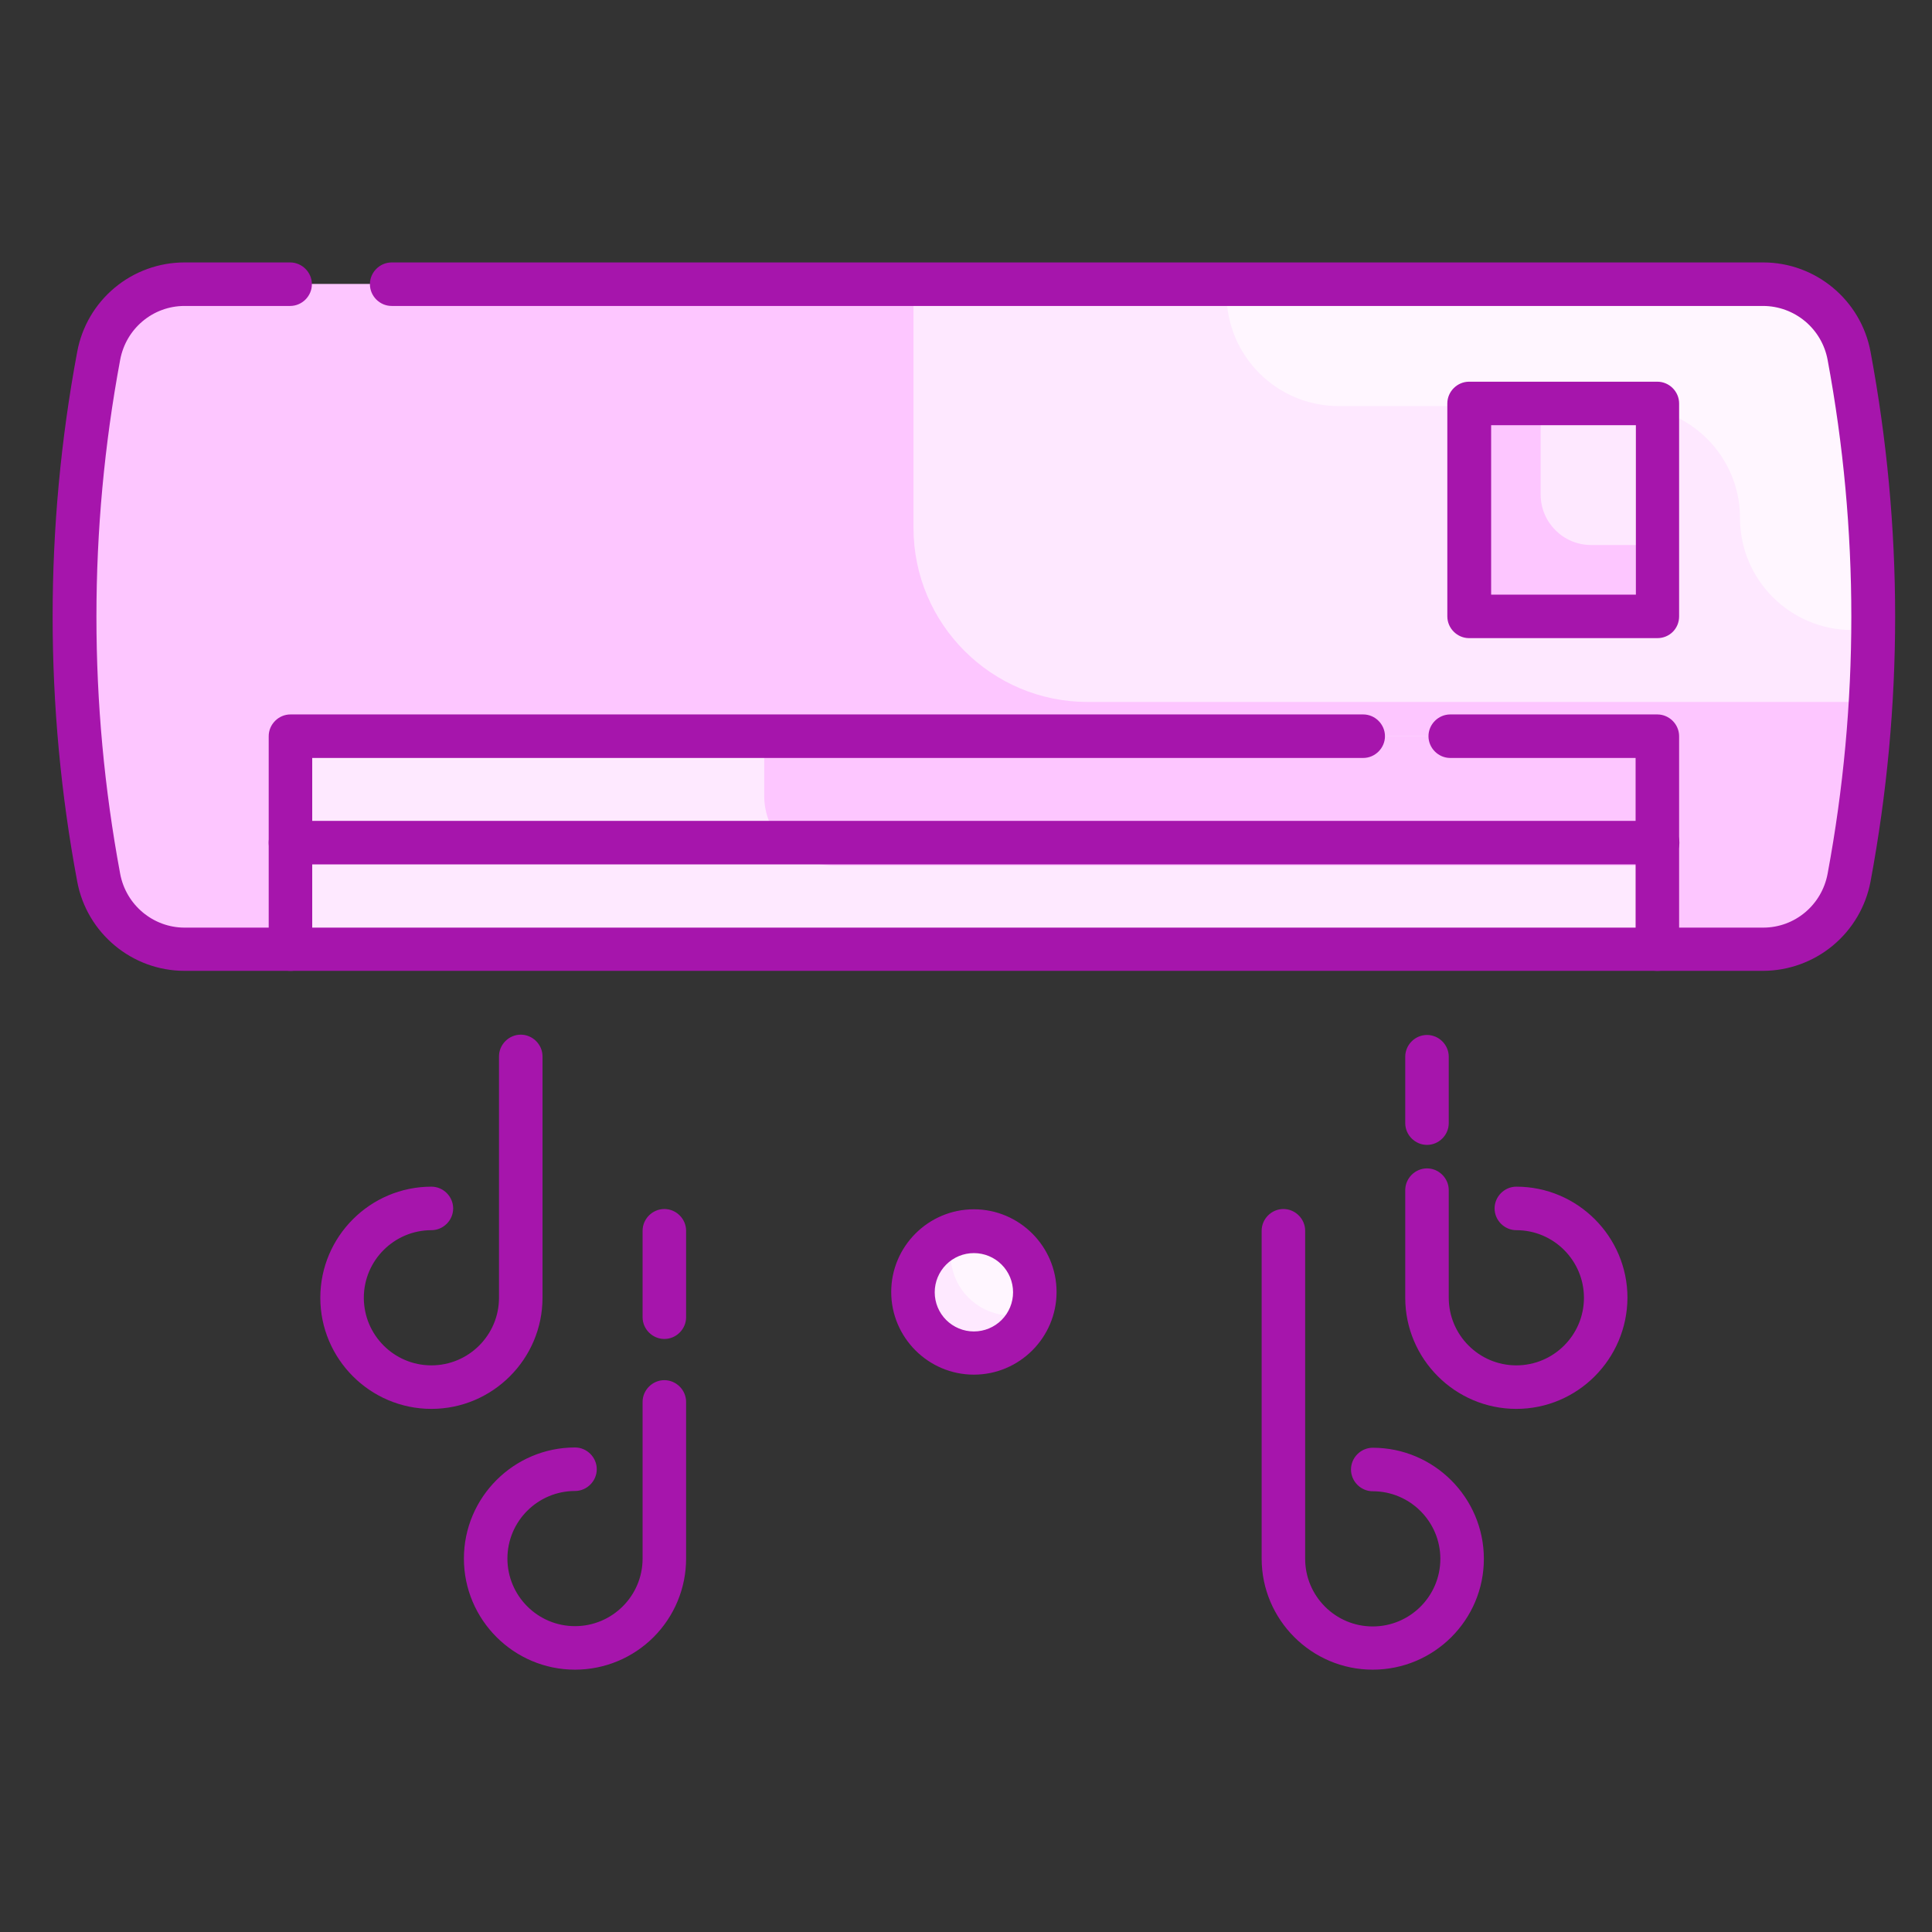 <svg width="111" height="111" viewBox="0 0 111 111" fill="none" xmlns="http://www.w3.org/2000/svg">
<rect x="0" y="0" width="111" height="111" fill="#333333" stroke="none"/>
<path d="M106.235 20.429C106.022 19.276 105.412 18.233 104.511 17.481C103.61 16.73 102.475 16.316 101.302 16.312H10.602C8.185 16.312 6.102 18.046 5.669 20.429C3.819 30.332 3.819 40.493 5.669 50.396C5.882 51.549 6.492 52.592 7.393 53.344C8.294 54.095 9.429 54.509 10.602 54.513H101.302C103.719 54.513 105.802 52.779 106.235 50.396C108.085 40.493 108.085 30.332 106.235 20.429Z" fill="#FDC6FF"/>
<path d="M55.953 77.727C57.886 77.727 59.453 76.16 59.453 74.227C59.453 72.294 57.886 70.727 55.953 70.727C54.02 70.727 52.453 72.294 52.453 74.227C52.453 76.16 54.02 77.727 55.953 77.727Z" fill="#FEE9FF"/>
<path opacity="0.6" d="M55.951 70.746C55.551 70.746 55.184 70.829 54.818 70.946C54.701 71.296 54.618 71.679 54.618 72.079C54.618 74.013 56.184 75.579 58.118 75.579C58.518 75.579 58.884 75.496 59.251 75.379C59.368 75.029 59.451 74.646 59.451 74.246C59.451 72.296 57.884 70.746 55.951 70.746ZM106.251 20.429C106.037 19.276 105.427 18.233 104.527 17.481C103.626 16.73 102.491 16.316 101.318 16.312H52.484V30.329C52.484 35.846 56.968 40.329 62.484 40.329H107.468C107.868 33.679 107.468 26.996 106.251 20.429Z" fill="white"/>
<path d="M16.688 42.297H95.237V54.53H16.688V42.297Z" fill="#FEE9FF"/>
<path d="M43.906 45.713C43.906 47.93 45.706 49.73 47.923 49.73H95.24V42.296H43.906V45.713ZM84.423 23.18H95.24V35.413H84.423V23.18Z" fill="#FDC6FF"/>
<path opacity="0.6" d="M88.516 28.413C88.516 30.013 89.816 31.313 91.416 31.313H95.232V23.18H88.516V28.413Z" fill="white"/>
<path opacity="0.6" d="M106.269 20.396C106.051 19.247 105.438 18.211 104.538 17.465C103.637 16.72 102.505 16.312 101.335 16.312H70.469V16.896C70.469 20.446 73.352 23.329 76.902 23.329H93.535C97.085 23.329 99.969 26.212 99.969 29.762C99.969 33.312 102.852 36.196 106.402 36.196H107.619C107.669 30.896 107.235 25.613 106.269 20.396Z" fill="white"/>
<path d="M55.953 78.978C53.336 78.978 51.203 76.845 51.203 74.228C51.203 71.612 53.336 69.478 55.953 69.478C58.569 69.478 60.703 71.612 60.703 74.228C60.703 76.845 58.569 78.978 55.953 78.978ZM55.953 71.995C55.657 71.995 55.364 72.053 55.091 72.166C54.818 72.28 54.57 72.445 54.361 72.655C54.152 72.864 53.987 73.112 53.874 73.385C53.761 73.658 53.703 73.951 53.703 74.246C53.703 74.542 53.761 74.835 53.874 75.108C53.987 75.381 54.153 75.629 54.362 75.838C54.572 76.047 54.82 76.212 55.093 76.325C55.366 76.439 55.659 76.497 55.954 76.496C56.551 76.496 57.124 76.259 57.546 75.837C57.968 75.414 58.205 74.842 58.204 74.245C58.204 73.648 57.967 73.075 57.544 72.653C57.122 72.231 56.55 71.995 55.953 71.995ZM24.786 80.945C21.269 80.945 18.403 78.078 18.403 74.561C18.403 71.045 21.269 68.178 24.786 68.178C25.469 68.178 26.036 68.745 26.036 69.428C26.036 70.112 25.469 70.678 24.786 70.678C22.653 70.678 20.903 72.412 20.903 74.561C20.903 76.695 22.636 78.445 24.786 78.445C26.919 78.445 28.669 76.712 28.669 74.561V60.695C28.669 60.011 29.236 59.445 29.919 59.445C30.603 59.445 31.169 60.011 31.169 60.695V74.561C31.169 78.078 28.303 80.945 24.786 80.945ZM38.169 76.928C37.486 76.928 36.919 76.362 36.919 75.678V70.712C36.919 70.028 37.486 69.462 38.169 69.462C38.853 69.462 39.419 70.028 39.419 70.712V75.678C39.419 76.362 38.853 76.928 38.169 76.928ZM33.036 95.928C29.519 95.928 26.653 93.061 26.653 89.545C26.653 86.028 29.519 83.162 33.036 83.162C33.719 83.162 34.286 83.728 34.286 84.412C34.286 85.095 33.719 85.662 33.036 85.662C30.903 85.662 29.153 87.395 29.153 89.545C29.153 91.678 30.886 93.428 33.036 93.428C35.169 93.428 36.919 91.695 36.919 89.545V80.545C36.919 79.862 37.486 79.295 38.169 79.295C38.853 79.295 39.419 79.862 39.419 80.545V89.545C39.419 91.238 38.747 92.861 37.55 94.058C36.352 95.256 34.729 95.928 33.036 95.928ZM81.986 65.778C81.303 65.778 80.736 65.212 80.736 64.528V60.712C80.736 60.028 81.303 59.462 81.986 59.462C82.669 59.462 83.236 60.028 83.236 60.712V64.528C83.236 65.212 82.669 65.778 81.986 65.778ZM87.119 80.945C83.603 80.945 80.736 78.078 80.736 74.561V68.378C80.736 67.695 81.303 67.128 81.986 67.128C82.669 67.128 83.236 67.695 83.236 68.378V74.561C83.236 76.695 84.969 78.445 87.119 78.445C89.253 78.445 91.003 76.712 91.003 74.561C91.003 72.428 89.269 70.678 87.119 70.678C86.436 70.678 85.869 70.112 85.869 69.428C85.869 68.745 86.436 68.178 87.119 68.178C90.636 68.178 93.503 71.045 93.503 74.561C93.486 78.078 90.636 80.945 87.119 80.945ZM78.869 95.928C75.353 95.928 72.486 93.061 72.486 89.545V70.712C72.486 70.028 73.053 69.462 73.736 69.462C74.419 69.462 74.986 70.028 74.986 70.712V89.561C74.986 91.695 76.719 93.445 78.869 93.445C81.003 93.445 82.753 91.712 82.753 89.561C82.753 87.428 81.019 85.678 78.869 85.678C78.186 85.678 77.619 85.112 77.619 84.428C77.619 83.745 78.186 83.178 78.869 83.178C82.386 83.178 85.253 86.045 85.253 89.561C85.253 93.078 82.386 95.928 78.869 95.928ZM101.303 55.778H10.603C7.586 55.778 4.986 53.611 4.436 50.645C2.553 40.588 2.553 30.268 4.436 20.212C4.702 18.77 5.464 17.467 6.591 16.529C7.717 15.591 9.137 15.078 10.603 15.078H16.669C17.353 15.078 17.919 15.645 17.919 16.328C17.919 17.012 17.353 17.578 16.669 17.578H10.603C8.786 17.578 7.236 18.878 6.903 20.678C5.086 30.433 5.086 40.44 6.903 50.195C7.236 51.995 8.803 53.295 10.603 53.295H101.303C103.119 53.295 104.669 51.995 105.003 50.195C106.819 40.44 106.819 30.433 105.003 20.678C104.844 19.811 104.387 19.027 103.712 18.461C103.036 17.895 102.184 17.582 101.303 17.578H22.503C21.819 17.578 21.253 17.012 21.253 16.328C21.253 15.645 21.819 15.078 22.503 15.078H101.303C104.319 15.078 106.919 17.245 107.469 20.212C109.353 30.311 109.353 40.545 107.469 50.645C107.198 52.084 106.434 53.383 105.309 54.32C104.183 55.257 102.767 55.773 101.303 55.778Z" fill="#A615AC"/>
<path d="M95.221 49.663H16.688C16.356 49.663 16.038 49.531 15.804 49.297C15.569 49.062 15.438 48.745 15.438 48.413C15.438 48.081 15.569 47.764 15.804 47.529C16.038 47.295 16.356 47.163 16.688 47.163H95.237C95.921 47.163 96.487 47.73 96.487 48.413C96.487 49.096 95.921 49.663 95.221 49.663ZM95.221 36.663H84.404C83.721 36.663 83.154 36.096 83.154 35.413V23.18C83.154 22.496 83.721 21.93 84.404 21.93H95.221C95.904 21.93 96.471 22.496 96.471 23.18V35.413C96.471 36.113 95.921 36.663 95.221 36.663ZM85.671 34.163H93.987V24.43H85.671V34.163Z" fill="#A615AC"/>
<path d="M16.688 55.78C16.004 55.78 15.438 55.214 15.438 54.53V42.297C15.438 41.614 16.004 41.047 16.688 41.047H78.321C79.004 41.047 79.571 41.614 79.571 42.297C79.571 42.98 79.004 43.547 78.321 43.547H17.938V54.53C17.938 55.214 17.371 55.78 16.688 55.78ZM95.221 55.78C94.537 55.78 93.971 55.214 93.971 54.53V43.547H83.321C82.638 43.547 82.071 42.98 82.071 42.297C82.071 41.614 82.638 41.047 83.321 41.047H95.221C95.904 41.047 96.471 41.614 96.471 42.297V54.53C96.471 55.214 95.921 55.78 95.221 55.78Z" fill="#A615AC"/>
</svg>
